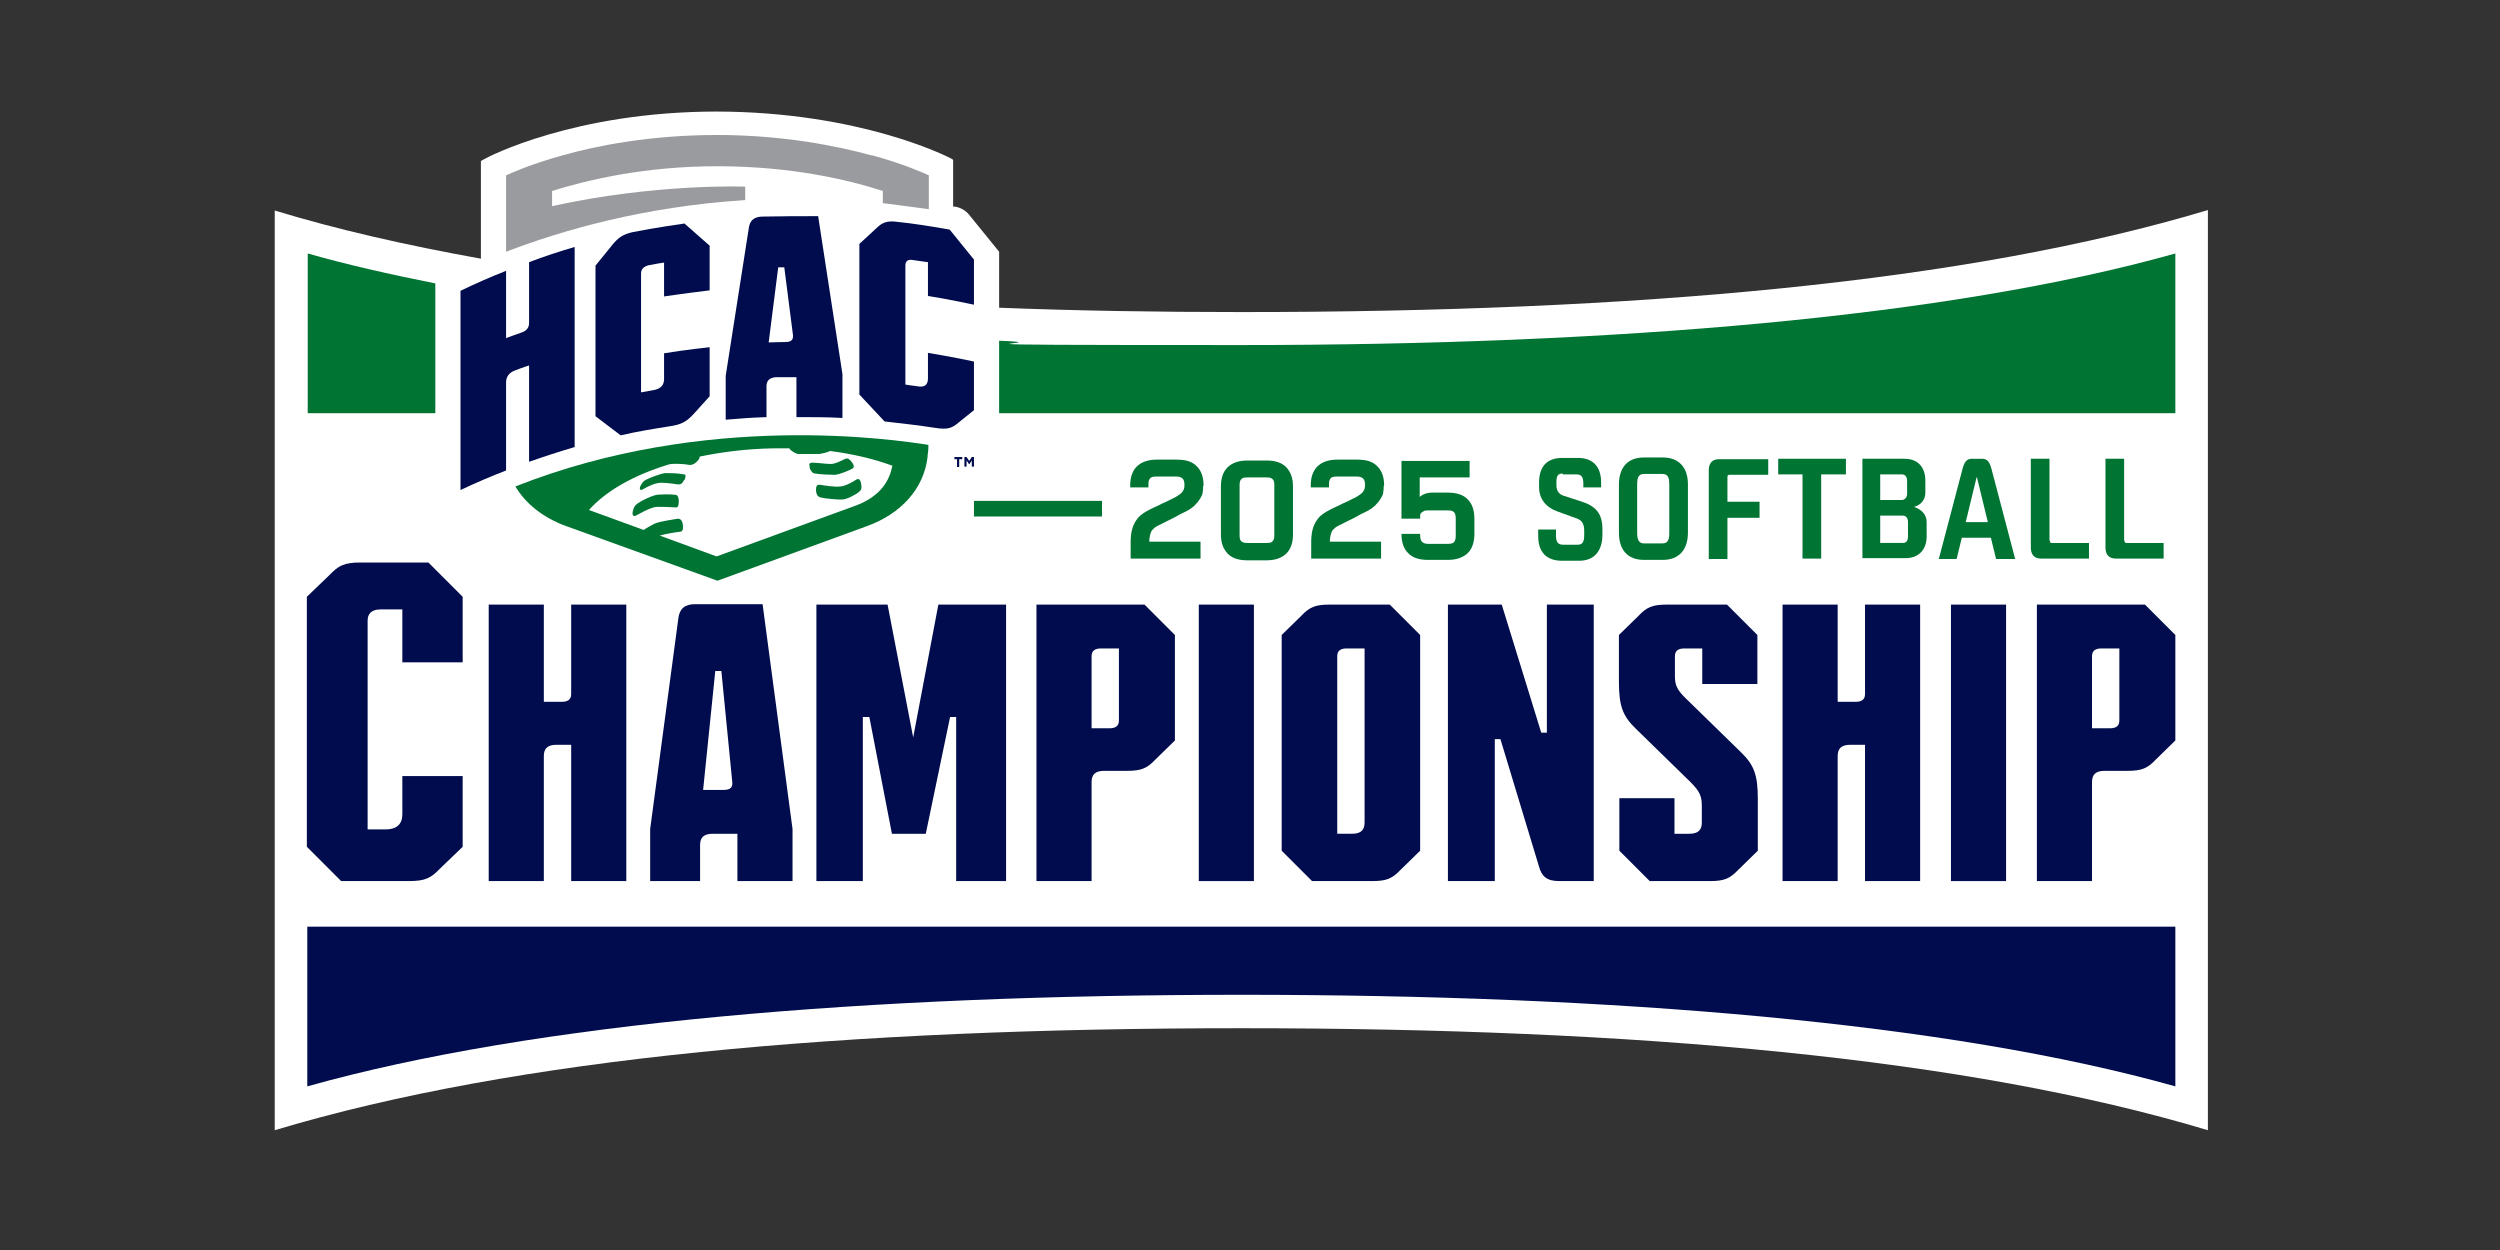 <?xml version="1.0" encoding="UTF-8"?>
<svg xmlns="http://www.w3.org/2000/svg" version="1.1" viewBox="0 0 576 288">
  <rect x="0" y="0" width="576" height="288" fill="#333333" stroke="none"/>
  <defs>
    <style>
      .cls-1 {
        fill: #999b9e;
      }

      .cls-2 {
        fill: #fff;
      }

      .cls-3 {
        fill: #007433;
      }

      .cls-4 {
        fill: #000c4d;
      }
    </style>
  </defs>
  <!-- Generator: Adobe Illustrator 28.7.1, SVG Export Plug-In . SVG Version: 1.2.0 Build 142)  -->
  <g>
    <g id="Layer_1">
      <g>
        <g>
          <g>
            <path class="cls-2" d="M286,71.9h0c-19.3,0-37.9-.3-55.8-1v-12.9l-6.9-8.5h0c-.8-1-2-1.7-3.3-1.9h-.4v-10.8l-.7-.4c-.8-.4-20.8-10.6-53.7-10.7-32.9,0-52.9,10.5-53.7,11l-.7.4v22.5c-17.2-3.1-33.1-6.7-47.5-11.1v211.9c55.6-16.7,131.8-23.5,222.7-23.5h0c90.9,0,167.1,6.8,222.7,23.5V48.4c-55.6,16.7-131.8,23.5-222.7,23.5Z"/>
            <path class="cls-4" d="M286,229.2c85.9,0,162.9,6.4,215.2,21.1v-36.8H70.8v36.8c52.3-14.7,129.3-21.1,215.2-21.1Z"/>
            <rect class="cls-3" x="224.4" y="115.4" width="29.5" height="3.6"/>
            <path class="cls-3" d="M100.3,65.3c-10.5-2.1-20.3-4.3-29.4-6.9v36.8h29.4v-29.9Z"/>
            <path class="cls-3" d="M230.2,78.5v16.7h271v-36.8c-52.3,14.7-129.3,21.1-215.2,21.1s-37.8-.3-55.8-1Z"/>
            <g>
              <path class="cls-4" d="M92.7,140.4v12.2h13.9v-15.1l-7.9-7.9h-15.6c-3.8,0-5.1.7-7.2,2.9l-5.2,5v57.6l7.9,7.9h15.6c3.8,0,5.1-.7,7.2-2.9l5.2-5v-16.3h-13.9v8.8c0,2.3-1.3,3.5-3.9,3.5h-4.1v-48.1c0-1.2.5-2.6,3.1-2.6h4.9Z"/>
              <path class="cls-4" d="M112.6,203v-63.7h12.7v22.4h4.1c1.4,0,2.2-.5,2.2-1.8v-20.6h12.7v63.7h-12.7v-31.4h-3.4c-2.1,0-2.9.9-2.9,2.6v28.8h-12.7Z"/>
              <path class="cls-4" d="M149.8,203v-12l6.5-48.6c.3-2.2,1.5-3.2,3.9-3.2h15.5l6.9,51.8v12h-12.7v-10.9h-5.7c-2.1,0-2.9.9-2.9,2.6v8.3h-11.5ZM161.9,182h4.8c1.6,0,2.2-.6,2-2l-2.5-25.4h-1.4l-2.8,27.4Z"/>
              <path class="cls-4" d="M216.3,139.3h15.5v63.7h-11.5v-37.8c0,0-1.4,0-1.4,0l-5.6,26.9h-7.8l-5.2-26.9h-1.5v37.8c0,0-10.7,0-10.7,0v-63.7h16.4l5.9,30.6,5.8-30.6Z"/>
              <path class="cls-4" d="M238.8,203v-63.7h24.9l7,7v24.3l-4.5,4.4c-1.9,2-3.2,2.6-6.5,2.6h-5.3c-2.1,0-2.9.9-2.9,2.6v22.8h-12.7ZM255.6,167.8c1.4,0,2.2-.5,2.2-1.8v-16.6h-4.1c-1.4,0-2.2.5-2.2,1.8v16.6h4.1Z"/>
              <path class="cls-4" d="M276.2,203v-63.7h12.7v63.7h-12.7Z"/>
              <path class="cls-4" d="M295.3,196v-49.7l4.5-4.4c1.9-2,3.2-2.6,6.5-2.6h13.9l7,7v49.7l-4.5,4.4c-1.9,2-3.2,2.6-6.5,2.6h-13.9l-7-7ZM311.5,192.1c2.1,0,2.9-.9,2.9-2.6v-40.1h-4.1c-1.4,0-2.2.5-2.2,1.8v40.9h3.4Z"/>
              <path class="cls-4" d="M367.2,203h-8c-2.8,0-4-1.1-4.6-3.3l-8.9-29.4h-1.3v32.7h-10.8v-63.7h12.4l9.1,29.5h1.3v-29.5h10.8v63.7Z"/>
              <path class="cls-4" d="M404.9,146.3v11.3h-12.7v-8.2h-4.1c-1.4,0-2.2.5-2.2,1.8v4.4c0,2.1.3,3.2,2.6,5.4l12.6,12.3c3,2.9,3.9,5.2,3.9,10.7v12l-4.5,4.4c-1.9,2-3.2,2.6-6.5,2.6h-13.9l-7-7v-12.1h12.7v8.2h3.4c2.1,0,2.9-.9,2.9-2.6v-3.7c0-2.2-.3-3.3-2.6-5.6l-12.6-12.3c-3-2.9-3.9-5.2-3.9-10.8v-10.8l4.5-4.4c1.9-2,3.2-2.6,6.5-2.6h13.9l7,7Z"/>
              <path class="cls-4" d="M410.7,203v-63.7h12.7v22.4h4.1c1.4,0,2.2-.5,2.2-1.8v-20.6h12.7v63.7h-12.7v-31.4h-3.4c-2.1,0-2.9.9-2.9,2.6v28.8h-12.7Z"/>
              <path class="cls-4" d="M449.5,203v-63.7h12.7v63.7h-12.7Z"/>
              <path class="cls-4" d="M469.3,203v-63.7h24.9l7,7v24.3l-4.5,4.4c-1.9,2-3.2,2.6-6.5,2.6h-5.3c-2.1,0-2.9.9-2.9,2.6v22.8h-12.7ZM486.1,167.8c1.4,0,2.2-.5,2.2-1.8v-16.6h-4.1c-1.4,0-2.2.5-2.2,1.8v16.6h4.1Z"/>
            </g>
            <g>
              <g>
                <g>
                  <g>
                    <path class="cls-4" d="M220.6,105.8h-.7v-.5h1.8v.5h-.7v1.8h-.5v-1.8Z"/>
                    <path class="cls-4" d="M222.2,105.3h.5l.6.9.6-.9h.5v2.2h-.5v-1.4l-.6.9h0l-.6-.9v1.4h-.5v-2.2Z"/>
                  </g>
                  <g>
                    <g>
                      <path class="cls-4" d="M163.5,67v-10.4l-5.8-5.1s-7.1,1-12,2c-2.2.5-3.3,1.3-4.6,2.9l-3.9,4.8v34.7l5.8,4.4c3.9-.9,7.6-1.5,11.4-2.1,2.7-.4,3.8-1.1,5.4-2.8l3.7-4.1v-11.3s-5.7.6-10.5,1.4v5.9c0,1.5-.8,2.3-2.5,2.6-1.7.3-2.8.5-2.8.5v-27.4c0-1,.6-1.6,1.8-1.9,1.4-.3,3.5-.6,3.5-.6v7.8c4.7-.7,10.5-1.4,10.5-1.4Z"/>
                      <path class="cls-4" d="M224.4,70.2v-10.4l-5.6-6.9c-3.9-.7-8.3-1.4-12.2-1.8-2.2-.3-3.4.2-4.7,1.5l-3.9,3.6v34.7l5.8,6.2c3.6.4,7.9.9,11.8,1.5h0c2.6.4,3.7.1,5.2-1.2l3.6-2.9v-11.2c-4.5-1-10.6-2-10.6-2v5.9c0,1.5-.8,2.1-2.4,1.8-1.7-.2-2.8-.4-2.8-.4v-27.4c0-1,.5-1.5,1.7-1.3,1.2.2,3.5.5,3.5.5v7.8c4.1.6,10.6,2,10.6,2Z"/>
                    </g>
                    <path class="cls-4" d="M132.4,103v-46.1c-3.4,1-7.1,2.2-10.5,3.5v14c0,1-.5,1.8-1.7,2.2-1.2.4-3.6,1.3-3.6,1.3v-15.5c-3.1,1.2-7.2,3-10.5,4.6v45.9c3.4-1.6,7.1-3.2,10.5-4.5v-20.3c0-1.3.7-2.3,2.2-2.8,1.5-.6,3.1-1.1,3.1-1.1v22.2c3.4-1.2,7.1-2.4,10.5-3.4Z"/>
                    <path class="cls-4" d="M176.6,96.2v-7.2c0-1.3.7-2,2.2-2.1,1.5,0,4.7,0,4.7,0v9.2c3.6,0,7.4,0,10.6.2v-10.1l-5.6-36.4c-4,0-8.1,0-12.7.1h-.3c-2,.1-2.8,1.1-3,2.8l-5.3,33.9v10.1c3.3-.3,6.4-.5,9.5-.6ZM179.3,61.6c.6,0,.8,0,1.4,0l2,15.6c.1,1.1-.4,1.6-1.7,1.6-1.2,0-3.9.1-3.9.1l2.2-17.3Z"/>
                  </g>
                </g>
                <path class="cls-1" d="M200.8,35.8c-7.7-2.1-20.2-4.7-35.6-4.7s-27.9,2.5-35.6,4.7c-7.3,2-11.9,4.1-13,4.6v17.6c12.8-4.9,31.6-10.4,55.1-11.9v-3.1s-20.5-.8-44.5,4.5v-3.5c8-2.5,21.2-5.7,38.1-5.7s30.1,3.1,38.1,5.7v2.8c4,.5,10.6,1.4,10.6,1.4v-7.8c-1.1-.5-5.7-2.6-13-4.6Z"/>
              </g>
              <g>
                <path class="cls-3" d="M118.7,112s0,0,0,0c2.4,4.1,6.5,7.3,11.7,9.2l34.9,12.6,34.5-12.6c7.7-2.8,13-8.5,13.9-15.8,0-.6.2-1.5.2-2.3v-.6c-7.8-1.2-51.3-7.8-95.2,9.6Z"/>
                <path class="cls-2" d="M191.1,104c-.8.3-1.7.5-2.3.6-1.3,0-4.3,0-4.8,0-.5,0-1.2-.4-1.8-.9-.2-.1-.3-.3-.3-.4-1.3,0-2.5,0-3.8,0-5.9.1-11.6.8-16.9,1.9,0,.2,0,.5-.5,1-.8.9-1.6,1-2,.9-.9-.2-2.9-.3-4-.2-.3,0-.6.1-.9.2-7.8,2.4-14.2,6-18.1,10.4l12.6,4.6c.7-.5,1.7-1,2.4-1.4,1.2-.6,5.1-1.1,5.5-1.2.4,0,.9.2,1.1,1.2.2,1.1,0,1.7-.5,1.8-1,.1-3.5.5-4.8.9l13.1,4.8,32.3-11.8c5.7-2.2,7.6-5.9,8.2-9.1-4.3-1.6-9.1-2.7-14.4-3.4ZM155.6,116.9c-1,0-3.9-.3-5,0-1.4.4-2.6,1.1-4.1,1.9-.6.3-.9-.2-.7-1,.2-.9.5-1.4,1.1-1.8.8-.6,2.9-1.6,4-1.9,1.1-.3,4.2-.2,4.6-.1.4,0,.8.1.9,1.4,0,1.3-.3,1.6-.8,1.5ZM157.6,110.6c-.4.9-.9,1.1-1.5,1-1.3-.2-3.4-.5-4.5-.3-.8.1-2,.6-3.6,1.5-.5.3-.8-.2-.4-.9.5-1,.9-1.2,1.3-1.4.8-.4,3.3-1.4,4.4-1.5,1.1,0,2.7,0,4.3.3.4,0,.5.4.1,1.3ZM186.6,107.6c-.3-.7-.1-1,.6-1,1.1,0,3.1.3,4.2.3,1.1,0,2.5-.8,3.4-1.2.4-.2.9,0,1.4.7.6.7.6,1.3.3,1.5-.6.4-3,1.4-4.1,1.5-1.1,0-3.6-.1-4.6-.3-.5,0-1-.5-1.3-1.4ZM198,113.3c-.8.6-2.8,1.8-4.1,1.8-1.1,0-3.7-.2-4.9-.5-.6-.2-.9-.6-1-1.6,0-1,.2-1.4,1-1.3,1.1.2,3.2.5,4.4.4,1.2,0,3-1,3.9-1.6.5-.3.9-.1,1.1.9.2,1.1,0,1.6-.4,1.8Z"/>
              </g>
            </g>
          </g>
          <g>
            <path class="cls-3" d="M360,109.1c-1,0-1.4.5-1.4,1.9v.8c0,1.4.7,2.1,1.6,2.4l4,1.3c3.6,1.1,5,2.9,5,6.5v1.1c0,3.8-1.8,6.1-5.4,6.1h-3.9c-3.7,0-5.5-2.1-5.5-5.7v-1.5h4.1v1.5c0,1.4.5,2,1.6,2h3.5c1,0,1.4-.7,1.4-2.2v-1c0-1.7-.6-2.4-1.6-2.8l-4.4-1.6c-2.9-1-4.4-3-4.4-5.7v-1c0-3.6,1.7-5.7,5.4-5.7h3.5c3.6,0,5.4,2.1,5.4,5.7v1.1h-4.1v-.9c0-1.4-.4-2.1-1.5-2.1h-3.2Z"/>
            <path class="cls-3" d="M373,111.7c0-3.9,1.9-6.3,5.8-6.3h4.3c3.8,0,5.8,2.4,5.8,6.2v11.1c0,3.9-2,6.3-5.8,6.3h-4.3c-3.9,0-5.8-2.4-5.8-6.3v-11ZM377.2,122.8c0,1.7.5,2.4,1.6,2.4h4.2c1.2,0,1.6-.7,1.6-2.4v-11.2c0-1.7-.4-2.4-1.6-2.4h-4.2c-1.2,0-1.6.7-1.6,2.4v11.2Z"/>
            <path class="cls-3" d="M407.4,109.4h-9c-.3,0-.4.2-.4.5v5.7h7.4v3.7h-7.4v9.5h-4.3v-20.4c0-1.6.7-2.6,2.4-2.6h11.3v3.7Z"/>
            <path class="cls-3" d="M415.3,128.7v-19.4h-5.6v-3.6h15.6v3.6h-5.7v19.4h-4.3Z"/>
            <path class="cls-3" d="M429.1,128.7v-23h9.7c3.2,0,4.8,2.1,4.8,5v2.8c0,1.7-1,2.8-2.6,3.3,1.8.6,2.9,1.8,2.9,3.5v3.3c0,2.9-1.7,5-4.9,5h-9.9ZM438.1,115.2c.8,0,1.3-.6,1.3-1.5v-2.9c0-1-.5-1.5-1.2-1.5h-5v5.9h4.9ZM438.4,125.1c.8,0,1.2-.5,1.2-1.5v-3.3c0-1-.5-1.5-1.2-1.5h-5.2v6.3h5.2Z"/>
            <path class="cls-3" d="M458.8,123.9h-6.8l-1.2,4.9h-4.1l5.5-20.9c.4-1.4.9-2.2,2.1-2.2h2.4c1.2,0,1.7.8,2.1,2.2l5.5,20.9h-4.4l-1.2-4.9ZM455.4,110l-2.5,10.3h5.1l-2.5-10.3Z"/>
            <path class="cls-3" d="M472.3,124.6c0,.3.1.5.4.5h8.6v3.6h-11c-1.7,0-2.4-1-2.4-2.6v-20.4h4.3v18.8Z"/>
            <path class="cls-3" d="M489.5,124.6c0,.3.1.5.4.5h8.6v3.6h-11c-1.7,0-2.4-1-2.4-2.6v-20.4h4.3v18.8Z"/>
          </g>
        </g>
        <g>
          <path class="cls-3" d="M277.2,112c0,.5,0,.9-.1,1.4,0,.5-.3,1-.6,1.5-.3.5-.7,1-1.2,1.5-.5.5-1.2,1-2,1.4-.8.4-1.5.7-2.3,1.2-.8.4-1.5.8-2.2,1.1-.8.4-1.5.8-2.2,1.1-.2.1-.4.3-.6.4-.2.2-.4.4-.6.6-.2.3-.3.6-.4,1-.1.4-.2.9-.2,1.6h11.8v3.9h-16.1v-3.7c0-1.1.1-2.1.3-2.9.2-.8.5-1.5.9-2.1.4-.6.8-1.1,1.4-1.5.5-.4,1.2-.8,1.8-1.1.6-.3,1.2-.6,1.9-.9.5-.3,1.2-.6,1.9-.9.7-.4,1.5-.7,2.2-1.1.8-.5,1.4-.9,1.6-1.3.3-.4.4-.9.4-1.4,0-.7-.1-1.2-.4-1.5-.3-.3-.7-.5-1.4-.5h-4.7c-.7,0-1.2.1-1.4.4-.3.3-.4.7-.4,1.4v.7h-4.2v-.5c0-1.8.5-3.3,1.5-4.3,1-1,2.5-1.6,4.6-1.6h4.7c2.1,0,3.6.5,4.6,1.6,1,1,1.5,2.5,1.5,4.3h0s0,.1,0,.1Z"/>
          <path class="cls-3" d="M297.9,123.2c0,1.8-.5,3.3-1.5,4.3-1,1-2.5,1.6-4.6,1.6h-4.4c-2,0-3.6-.5-4.6-1.6-1-1.1-1.5-2.5-1.5-4.3v-11.2c0-1.8.5-3.3,1.5-4.3,1-1,2.5-1.6,4.6-1.6h4.4c2,0,3.6.5,4.6,1.6,1,1.1,1.5,2.5,1.5,4.3v11.2h0s0,0,0,0ZM293.6,111.8c0-.7-.1-1.2-.4-1.4-.3-.3-.7-.4-1.4-.4h-4.4c-.7,0-1.2.1-1.4.4-.3.3-.4.7-.4,1.4v11.5c0,.7.1,1.2.4,1.4.3.3.7.4,1.4.4h4.4c.7,0,1.2-.1,1.4-.4.3-.3.4-.7.4-1.4v-11.5Z"/>
          <path class="cls-3" d="M318.8,112c0,.5,0,.9-.1,1.4,0,.5-.3,1-.6,1.5-.3.5-.7,1-1.2,1.5-.5.5-1.2,1-2,1.4-.8.4-1.5.7-2.3,1.2-.8.4-1.5.8-2.2,1.1-.8.4-1.5.8-2.2,1.1-.2.1-.4.3-.6.4-.2.2-.4.4-.6.6-.2.3-.3.6-.4,1-.1.4-.2.9-.2,1.6h11.8v3.9h-16.1v-3.7c0-1.1.1-2.1.3-2.9.2-.8.5-1.5.9-2.1.4-.6.8-1.1,1.4-1.5.5-.4,1.2-.8,1.8-1.1.6-.3,1.2-.6,1.9-.9.5-.3,1.2-.6,1.9-.9.7-.4,1.5-.7,2.2-1.1.8-.5,1.4-.9,1.6-1.3.3-.4.4-.9.4-1.4,0-.7-.1-1.2-.4-1.5-.3-.3-.7-.5-1.4-.5h-4.7c-.7,0-1.2.1-1.4.4-.3.3-.4.7-.4,1.4v.7h-4.2v-.5c0-1.8.5-3.3,1.5-4.3,1-1,2.5-1.6,4.6-1.6h4.7c2.1,0,3.6.5,4.6,1.6,1,1,1.5,2.5,1.5,4.3h0s0,.1,0,.1Z"/>
          <path class="cls-3" d="M327.2,123.1c0,.8.1,1.4.4,1.7.3.3.7.5,1.4.5h4.6c.7,0,1.2-.1,1.4-.4.3-.3.4-.8.4-1.5v-3.9c0-.7-.1-1.2-.4-1.5-.3-.3-.7-.4-1.4-.4h-4.6c-.4,0-.8,0-1,.2-.3.1-.4.3-.6.4-.1.2-.2.3-.2.5,0,.2,0,.3,0,.4h0s0,.4,0,.4h-4.3v-13.3h15.7v3.8h-11.5v4.5c.4-.4.9-.6,1.4-.8.5-.1.9-.2,1.3-.2h3.8c2,0,3.6.5,4.6,1.6,1,1,1.5,2.5,1.5,4.4v3.5c0,1.9-.5,3.4-1.5,4.4-1,1-2.6,1.6-4.6,1.6h-4.6c-2,0-3.6-.5-4.6-1.6-1-1-1.5-2.5-1.5-4.4h4.2s0,0,0,0Z"/>
        </g>
      </g>
    </g>
  </g>
</svg>